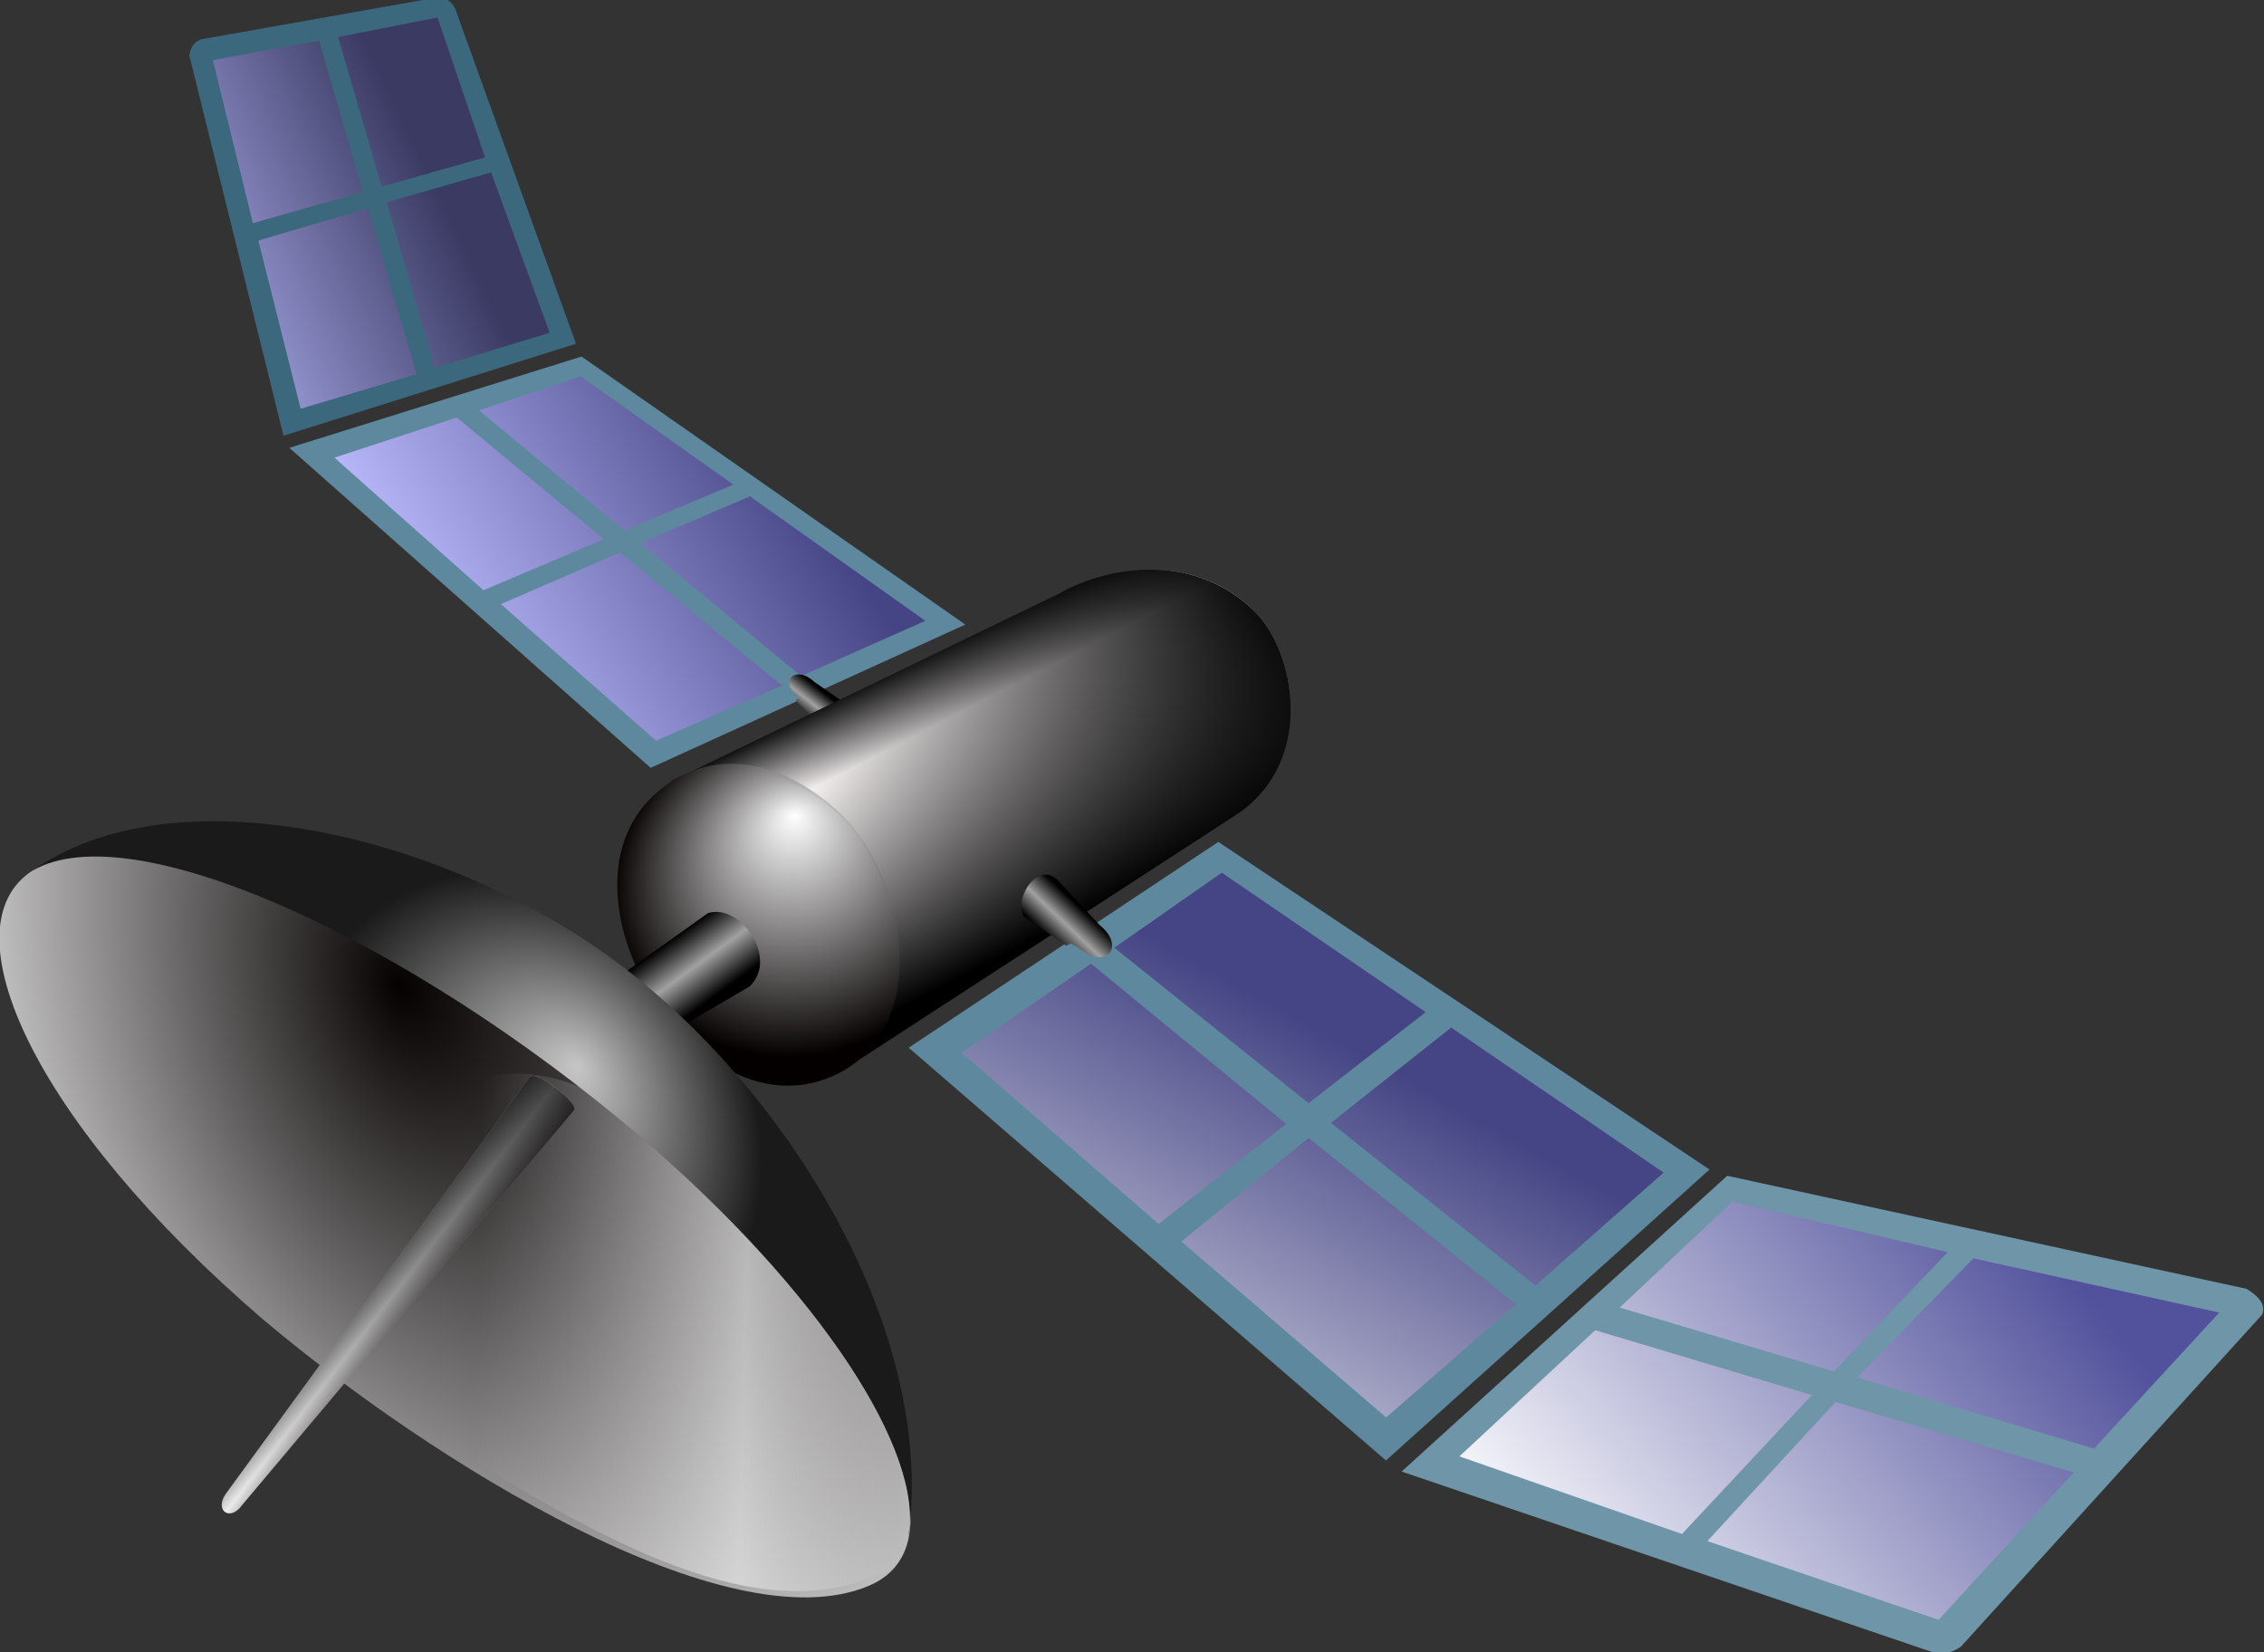 <?xml version="1.0" encoding="UTF-8" standalone="no"?>
<!-- Creator: CorelDRAW -->
<svg xmlns:inkscape="http://www.inkscape.org/namespaces/inkscape" xmlns:rdf="http://www.w3.org/1999/02/22-rdf-syntax-ns#" xmlns="http://www.w3.org/2000/svg" xmlns:sodipodi="http://sodipodi.sourceforge.net/DTD/sodipodi-0.dtd" xmlns:cc="http://creativecommons.org/ns#" xmlns:xlink="http://www.w3.org/1999/xlink" xmlns:dc="http://purl.org/dc/elements/1.1/" id="svg2" style="fill-rule:evenodd" xml:space="preserve" sodipodi:version="0.32" viewBox="0 0 14662.565 10697.632" version="1.0" inkscape:output_extension="org.inkscape.output.svg.inkscape" inkscape:version="0.48.3.1 r9886" sodipodi:docname="_svgclean2.svg"><rect x="0" y="0" width="14662.565" height="10697.632" fill="#333333" stroke="none"/><sodipodi:namedview id="base" inkscape:zoom="1.4013766" height="744.094px" borderopacity="1.0" inkscape:current-layer="svg2" inkscape:cx="3133.3759" guidetolerance="10.0" inkscape:window-maximized="0" showgrid="false" width="1052.362px" showguides="true" bordercolor="#666666" inkscape:window-x="0" inkscape:guide-bbox="true" objecttolerance="10.0" inkscape:window-y="0" inkscape:window-width="743" inkscape:pageopacity="0.0" inkscape:pageshadow="2" pagecolor="#ffffff" gridtolerance="10.0" inkscape:cy="-58.226874" inkscape:window-height="484"/>
 <defs id="defs4"><linearGradient id="linearGradient4112" y2="2395.6" gradientUnits="userSpaceOnUse" x2="4371.9" y1="2161.2" x1="4661" inkscape:collect="always"><stop id="stop3893" style="stop-color:#454585" offset="0"/><stop id="stop3895" style="stop-color:#babafd" offset="1"/></linearGradient><linearGradient id="linearGradient4110" y2="2556.1" gradientUnits="userSpaceOnUse" x2="4543.6" y1="2297.1" x1="4669.9" inkscape:collect="always"><stop id="stop3884" style="stop-color:#3a3a63" offset="0"/><stop id="stop3887" style="stop-color:#babafd" offset="1"/></linearGradient><radialGradient id="radialGradient2499" fx="5068.2" fy="3650.1" gradientUnits="userSpaceOnUse" cy="3720" cx="5101.4" gradientTransform="matrix(.263 2.114 1.593 .081 -3332.5 -8761.5)" r="353.82" inkscape:collect="always"><stop id="stop3496" style="stop-color:#050101" offset="0"/><stop id="stop35889" style="stop-color:#ffffff" offset="1"/></radialGradient><linearGradient id="linearGradient2486" x1="5408.2" gradientUnits="userSpaceOnUse" x2="5482.6" gradientTransform="matrix(.055 .936 .937 .072 177.43 -2719)" y1="3589.5" y2="3960.5" inkscape:collect="always"><stop id="stop3506" style="stop-color:#d9d9d9;stop-opacity:0" offset="0"/><stop id="stop3512" style="stop-color:#ffffff" offset=".63"/><stop id="stop3508" style="stop-color:#e9e9e9;stop-opacity:0" offset="1"/></linearGradient><linearGradient id="linearGradient2483" x1="5319.3" gradientUnits="userSpaceOnUse" x2="5371.2" gradientTransform="matrix(.154 .949 1.024 .273 -672.37 -3525.1)" y1="3508.1" y2="3569.8" inkscape:collect="always"><stop id="stop3530" style="stop-color:#000000" offset="0"/><stop id="stop3536" style="stop-color:#ffffff" offset=".5"/><stop id="stop3532" style="stop-color:#0d0000" offset="1"/></linearGradient><radialGradient id="radialGradient2480" fx="5132.7" fy="3654.9" gradientUnits="userSpaceOnUse" cy="3747.5" cx="5063.1" gradientTransform="matrix(-.074 -.674 -.595 .012 6512.5 5749.9)" r="329.36" inkscape:collect="always"><stop id="stop3484" style="stop-color:#c6c6c6" offset="0"/><stop id="stop3486" style="stop-color:#1a1a1a" offset="1"/></radialGradient><linearGradient id="linearGradient2477" x1="4002.9" gradientUnits="userSpaceOnUse" x2="4002.9" gradientTransform="matrix(.706 .708 .708 -.706 -2472.5 3092.3)" y1="5251.7" y2="4560.9" inkscape:collect="always"><stop id="stop4000" style="stop-color:#000000" offset="0"/><stop id="stop4002" style="stop-color:#000000;stop-opacity:0" offset="1"/></linearGradient><linearGradient id="linearGradient3919"><stop id="stop3921" style="stop-color:#000000" offset="0"/><stop id="stop3927" style="stop-color:#a1a1a1" offset=".5"/><stop id="stop3923" style="stop-color:#000000" offset="1"/></linearGradient><linearGradient id="linearGradient4138" y2="2633.7" gradientUnits="userSpaceOnUse" x2="4497.8" y1="2288.5" x1="4658.9" inkscape:collect="always"><stop id="stop3876" style="stop-color:#454585" offset="0"/><stop id="stop3878" style="stop-color:#ffffff" offset="1"/></linearGradient><linearGradient id="linearGradient4136" y2="2605.9" gradientUnits="userSpaceOnUse" x2="4759.6" y1="2318.9" x1="5064.1" inkscape:collect="always"><stop id="stop3866" style="stop-color:#51519c" offset="0"/><stop id="stop3868" style="stop-color:#f3f3f9" offset="1"/></linearGradient><linearGradient id="linearGradient3276" y2="1865.6" gradientUnits="userSpaceOnUse" x2="4786.4" y1="1627.1" x1="4673.2" inkscape:collect="always"><stop id="stop3272" style="stop-color:#000000" offset="0"/><stop id="stop3278" style="stop-color:#fffbfb" offset=".241"/><stop id="stop3274" style="stop-color:#000000" offset="1"/></linearGradient><radialGradient id="radialGradient2296" fx="3964.4" fy="2461.7" gradientUnits="userSpaceOnUse" cy="2415.4" cx="3977.6" gradientTransform="matrix(-1.273 .406 -.371 -1.163 10558 3000.4)" r="119.15" inkscape:collect="always"><stop id="stop4157" style="stop-color:#ffffff" offset="0"/><stop id="stop4159" style="stop-color:#040000" offset="1"/></radialGradient><linearGradient id="linearGradient2293" x1="4157.5" gradientUnits="userSpaceOnUse" x2="4079.6" gradientTransform="matrix(.94 .679 -.679 .94 2284.7 -2975.2)" y1="1786.8" y2="2144.4" inkscape:collect="always"><stop id="stop4054" style="stop-color:#000000" offset="0"/><stop id="stop4056" style="stop-color:#000000;stop-opacity:0" offset="1"/></linearGradient><linearGradient id="linearGradient2280" x1="4851.7" xlink:href="#linearGradient3919" gradientUnits="userSpaceOnUse" x2="4886.2" gradientTransform="matrix(.077 1.151 -1.166 -.271 6242.2 -3232.4)" y1="1831.3" y2="1800.8" inkscape:collect="always"/><linearGradient id="linearGradient2263" x1="4845.5" xlink:href="#linearGradient3919" gradientUnits="userSpaceOnUse" x2="4875.4" gradientTransform="matrix(-.005 -.611 -.702 .006 5924.5 4619.9)" y1="1829.5" y2="1800.1" inkscape:collect="always"/><linearGradient id="linearGradient2248" x1="4845.5" xlink:href="#linearGradient3919" gradientUnits="userSpaceOnUse" x2="4875.4" gradientTransform="matrix(.842 -.059 .067 .968 603.64 369.59)" y1="1829.5" y2="1800.1" inkscape:collect="always"/></defs>
<g id="g6734" style="fill-rule:evenodd" inkscape:export-ydpi="99" inkscape:transform-center-y="-20.894586" inkscape:export-filename="C:\Documents and Settings\Ivaylo Kroumov\My Documents\toto-ui-project\com-done.png" transform="matrix(7.607 -.256 .256 7.607 -30280 -6835.8)" inkscape:export-xdpi="99"><g id="g3836" transform="matrix(.883 .111 -.168 .879 827.14 -1015)"><path id="path3838" inkscape:connector-curvature="0" sodipodi:nodetypes="ccccc" style="fill:#5e889d" d="m4611.2 2509.8 276.6-163.3-402.9-220.9-263.1 112 389.4 272.2z"/><path id="path3840" inkscape:connector-curvature="0" sodipodi:nodetypes="cccccccccccccccccccc" style="fill-rule:nonzero;fill:url(#linearGradient4112)" d="m4647.5 2233.9-160.4-89.4-91.4 41.1 155.4 101.4 96.4-53.1zm-381.6 9.1 160.7 112.8 106.5-58.8-157.2-102.7-110 48.7zm284.4 65.1-105.1 59.4 167.1 116.1 110.9-63.3-172.9-112.2zm189.6 101.6 109.5-63.3-184.4-102.8-96.9 53.8 171.8 112.3z"/></g><g id="g3842" transform="matrix(.577 .26 -.562 .868 2924.3 -1967.4)"><path id="path3844" inkscape:connector-curvature="0" sodipodi:nodetypes="ccccccc" style="fill:#3c687e" d="m4611.2 2509.8 276.6-163.3-375.2-219.6c-9.4-4.4-16-5.8-28.9-3.2l-246.4 107.1c-6.3 4.3-6.3 9.7-2.2 16l376.1 263z"/><path id="path3846" inkscape:connector-curvature="0" sodipodi:nodetypes="cccccccccccccccccccc" style="fill-rule:nonzero;fill:url(#linearGradient4110)" d="m4651.3 2231.8-153.4-92.7-102.2 46.5 155.4 101.4 100.2-55.2zm-385.4 11.2 160.7 112.8 106.5-58.8-157.2-102.7-110 48.7zm284.4 65.1-105.1 59.4 167.1 116.1 110.9-63.3-172.9-112.2zm189.6 101.6 109.5-63.3-180.6-105-100.7 56 171.8 112.3z"/></g><path id="path3957" inkscape:connector-curvature="0" sodipodi:nodetypes="cccccc" style="fill-rule:nonzero;fill:url(#linearGradient2263)" d="m4604.8 1647.8c-16.7-15.7-1.1-28.2 13.8-13.5l28.1 21c18 10.8-5.8 28.8-17.9 23.3l-26.5-29 2.5-1.8z"/><path id="path2423" inkscape:connector-curvature="0" sodipodi:nodetypes="ccccscc" style="fill:url(#linearGradient3276)" d="m4640.5 1960.5c58.3-34.7 50.5-161-5.8-213.8-44-41.8-102.2-53.4-142.8-30.7l337.2-149.3c44.6-23.6 117.6-31.3 166.8 21.1 32.1 34.2 47.4 126.2-19.6 170.2l-335.8 202.5z"/><path id="path2425" inkscape:connector-curvature="0" sodipodi:nodetypes="ccss" style="fill:url(#radialGradient2296)" d="m4483.3 1722.8c44.4-34.8 101.7-25.4 150.2 20.7 60.6 58.6 75.2 188.1-6.4 225.1-120.6 54.5-246.7-165.2-143.8-245.8z"/><path id="path4050" inkscape:connector-curvature="0" sodipodi:nodetypes="ccccscc" style="fill-rule:evenodd;fill:url(#linearGradient2293)" d="m4640.5 1960.5c58.3-34.7 50.5-161-5.8-213.8-44-41.8-102.2-53.4-142.8-30.7l337.2-149.3c44.6-23.6 117.6-31.3 166.8 21.1 32.1 34.2 47.4 126.2-19.6 170.2l-335.8 202.5z"/><path id="path4032" inkscape:connector-curvature="0" sodipodi:nodetypes="ccccc" style="fill-rule:nonzero;fill:url(#linearGradient2280)" d="m4436.3 1884.8c21.1 9.6 25.6 25.4 35.1 52.2l83.8-45.4c25.8-23.6-6-71.1-33.4-63.5l-85.5 56.7z"/><g id="g3828" transform="matrix(1.019 -.038 -.01 1.394 408.97 -1010.5)"><path id="path3446" inkscape:connector-curvature="0" sodipodi:nodetypes="ccccc" style="fill:#5e889d" d="m4611.2 2509.8 276.6-163.3-402.9-220.9-263.1 112 389.4 272.2z"/><path id="path2836" inkscape:connector-curvature="0" sodipodi:nodetypes="cccccccccccccccccccc" style="fill-rule:nonzero;fill:url(#linearGradient4138)" d="m4654.3 2238.3-167.2-93.8-91.4 41.1 158.8 103.1 99.8-50.4zm-388.4 4.7 160.7 112.8 108.8-55.4-159.5-106.1-110 48.7zm287.8 66.9-108.5 57.6 167.1 116.1 110.9-63.3-169.5-110.4zm186.2 99.8 109.5-63.3-174.2-97.6-102.5 52.9 167.2 108z"/></g><g id="g3832" transform="matrix(1.129 .041 .161 1.542 -523.94 -1744.4)"><path id="path3824" inkscape:connector-curvature="0" sodipodi:nodetypes="ccccccc" style="fill:#6f95a9" d="m5022.2 2610.9 261.5-184.4c4.4-6.2-2.3-10.8-9.1-14.2l-379.5-61.9-276.2 164.4 381.4 99.4c8.1 1.3 15.3 0 21.9-3.3z"/><path id="path3826" inkscape:connector-curvature="0" sodipodi:nodetypes="cccccccccccccccccccc" style="fill-rule:nonzero;fill:url(#linearGradient4136)" d="m5053.2 2392.4-156.8-27.7-96.1 58.9 154.8 35.1 98.1-66.3zm-389.2 113.9 159.6 42.7 112.4-77.2-156.5-35.6-115.5 70.1zm289.1-30.7-111.1 77.3 166 43.3 117.2-81.9-172.1-38.7zm189.8 25.5 108.6-75.6-179.6-29.7-99.9 66.2 170.9 39.1z"/></g><path id="path3917" inkscape:connector-curvature="0" sodipodi:nodetypes="ccccccc" style="fill-rule:nonzero;fill:url(#linearGradient2248)" d="m4835.3 1867.8c23.5 21.2 41.1 0.7 19.3-18.2l-31.9-36.5c-16.8-23.6-41.3 10.7-32.4 26.8l35.3 26.1 3.9-1.8 5.8 3.6z"/><g id="g2501" inkscape:transform-center-x="12.425904" inkscape:transform-center-y="16.374099" transform="matrix(.996 -.086 .086 .996 263.61 -30.404)"><path id="path3830" inkscape:connector-curvature="0" sodipodi:nodetypes="ccscs" style="fill:url(#radialGradient2499)" d="m4151.3 2803.3c94.8-27.3 26-213.7-148.3-403.6-175.2-189.6-397.9-328.1-485.6-285.8-79.6 38.3-25.4 212.3 148.7 402.4 129.8 139.4 360.2 323.1 485.2 287z"/><path id="path3856" inkscape:connector-curvature="0" sodipodi:nodetypes="csss" style="opacity:.5;fill:url(#linearGradient2486)" d="m4154.7 2796c94.9-27.4 26.9-182.4-130.8-383.9-175.5-224.2-392.6 94-257 196.9 113.4 85.9 262.9 223 387.8 187z"/><path id="path3860" inkscape:connector-curvature="0" sodipodi:nodetypes="ccccc" style="fill:url(#linearGradient2483)" d="m3950.6 2371.4c4.4-5.4-26.9-37.7-34.2-32.4l-299.2 321.2c-11.6 13.1 0.8 24.1 12.5 11.3l320.9-300.1z"/><path id="path3864" inkscape:connector-curvature="0" sodipodi:nodetypes="csccc" style="fill:url(#radialGradient2480)" d="m3517.3 2114c124.9-67.3 334.2 4.1 469.4 123.1 140 123.4 249.3 353.3 202.7 529.7 23.1-69.7-48.1-216.4-186.4-367.1-175.2-189.6-396.2-324.5-485.7-285.7z"/><path id="path3996" inkscape:connector-curvature="0" sodipodi:nodetypes="ccccc" style="fill:url(#linearGradient2477)" d="m3950.6 2371.4c4.4-5.4-26.9-37.7-34.2-32.4l-299.2 321.2c-11.6 13.1 0.8 24.1 12.5 11.3l320.9-300.1z"/></g></g></svg>
